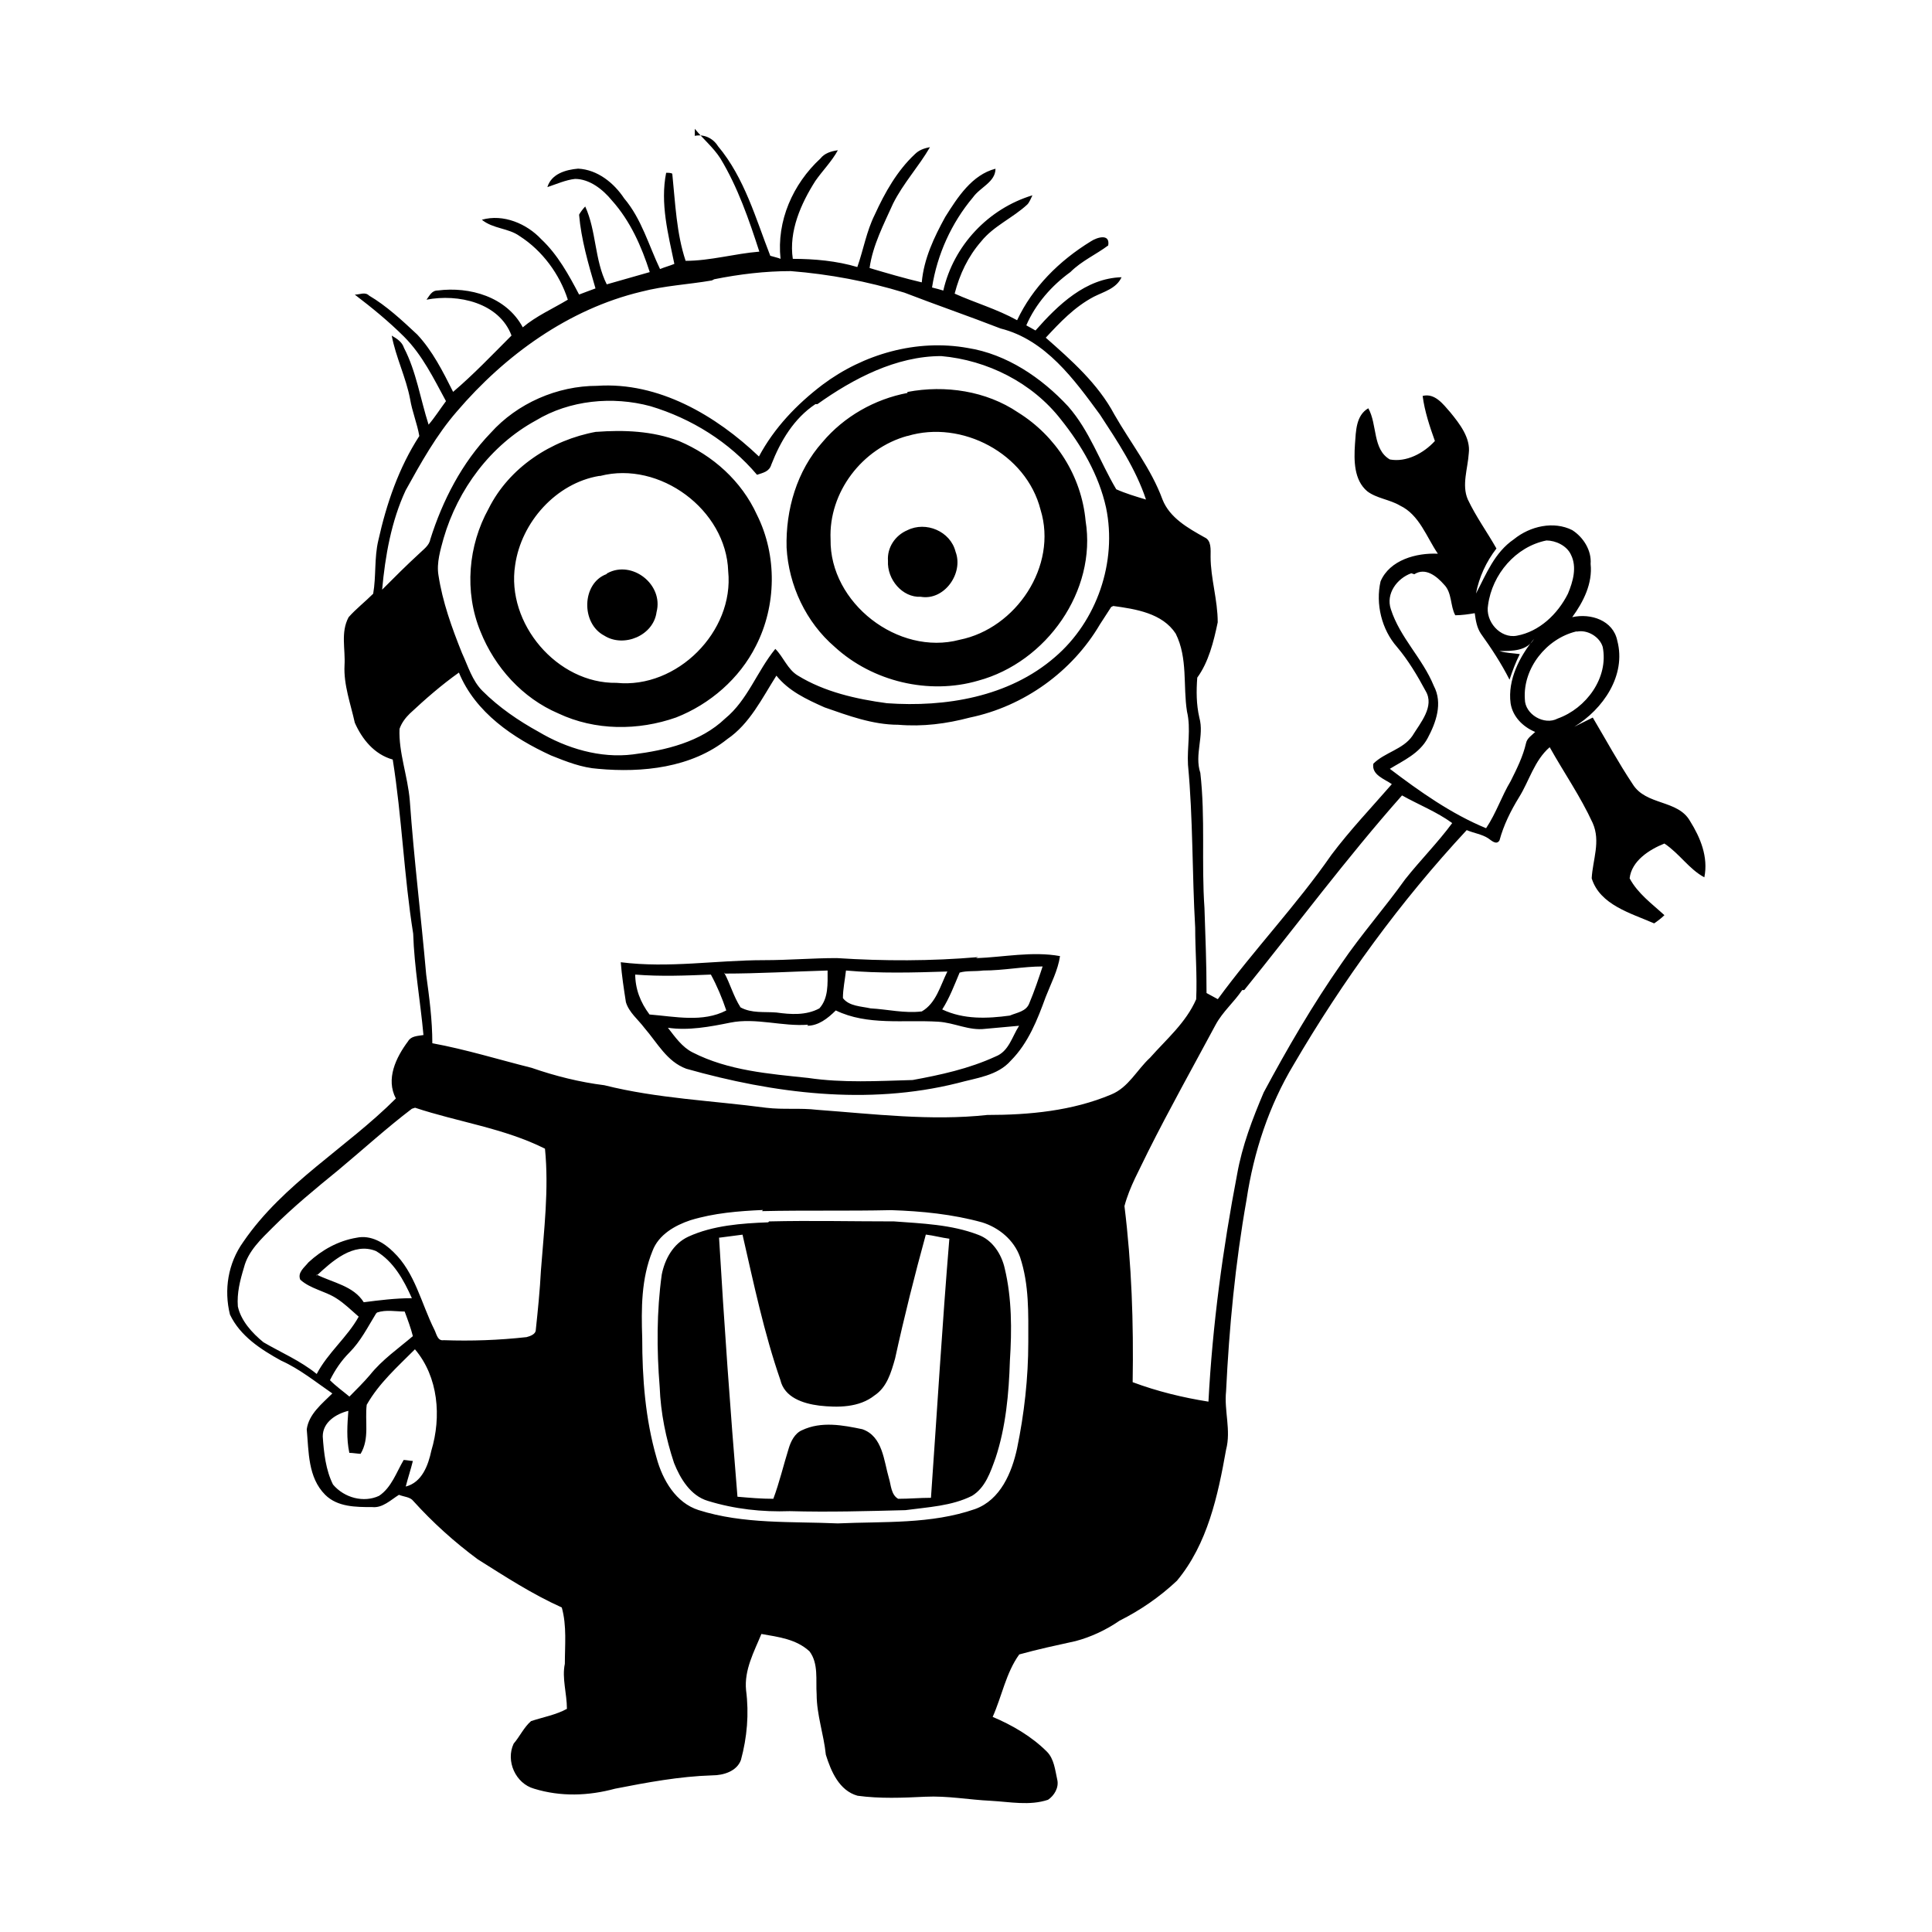 <svg width="1500" height="1500" viewBox="0 0 1500 1500" xmlns="http://www.w3.org/2000/svg">
  <!-- Original SVG transformiert und zentriert -->
  <svg x="176.109" y="100.0" width="1147.781" height="1300" viewBox="0 0 178.48 202.15">
    /2000/svg" viewBox="0 0 178.48 202.15">
  <defs>
    <style>
      .cls-1 {
        
        fill-rule: evenodd;
      }
    </style>
  </defs>
  <path id="A047.cdr" class="cls-1" d="M56.46.86c1.11-.25,2.23.25,2.84,1.24,3.21,3.83,4.57,8.78,6.31,13.23.37.12.99.25,1.24.37-.49-4.57,1.48-9.03,4.82-12.12.49-.62,1.24-.87,2.1-.99-.74,1.36-1.86,2.47-2.72,3.71-1.73,2.72-3.22,6.06-2.72,9.4,2.6,0,5.32.25,7.79.99.74-2.1,1.11-4.33,2.1-6.31,1.24-2.72,2.72-5.32,4.82-7.29.49-.5,1.11-.74,1.85-.87-1.36,2.35-3.21,4.33-4.45,6.8-1.11,2.47-2.47,5.07-2.84,7.79,2.1.62,4.2,1.24,6.3,1.73.25-2.84,1.48-5.44,2.84-7.91,1.48-2.35,3.21-5.07,6.06-5.81,0,1.61-1.85,2.23-2.72,3.46-2.6,3.09-4.33,6.92-4.94,10.88.49.12.99.25,1.36.37,1.24-5.44,5.44-9.89,10.76-11.5-.12.25-.37.87-.62,1.11-1.73,1.61-4.08,2.6-5.56,4.45-1.61,1.85-2.6,3.96-3.21,6.31,2.47,1.11,5.07,1.85,7.54,3.21,1.86-3.96,5.07-7.17,8.9-9.52.74-.49,2.35-.99,2.1.49-1.48,1.11-3.21,1.86-4.57,3.22-2.23,1.61-4.2,3.83-5.32,6.43.25.12.86.49,1.11.62,2.72-3.09,6.06-6.31,10.39-6.43-.62,1.36-2.1,1.73-3.34,2.35-2.35,1.24-4.08,3.09-5.81,4.95,3.09,2.72,6.31,5.56,8.28,9.27,1.98,3.46,4.45,6.55,5.81,10.26.87,2.22,3.09,3.46,5.07,4.57.86.37.74,1.48.74,2.35,0,2.6.86,5.19.86,7.91-.49,2.35-1.11,4.82-2.47,6.68-.12,1.61-.12,3.21.25,4.82.62,2.22-.62,4.45.12,6.68.62,5.44.12,10.88.5,16.32.12,3.46.25,6.8.25,10.26.5.25.87.49,1.36.74,4.33-5.93,9.52-11.37,13.72-17.43,2.23-2.97,4.82-5.69,7.29-8.53-.87-.62-2.47-1.11-2.23-2.47,1.36-1.36,3.59-1.73,4.7-3.34.99-1.61,2.72-3.58,1.61-5.44-.99-1.85-2.1-3.71-3.46-5.32-1.85-2.1-2.6-5.19-1.98-7.91,1.11-2.6,4.33-3.46,6.92-3.34-1.36-1.98-2.23-4.7-4.57-5.81-1.24-.74-2.84-.87-3.96-1.73-1.61-1.36-1.61-3.71-1.48-5.69.12-1.61.12-3.46,1.61-4.33,1.11,1.98.49,4.95,2.6,6.18,1.98.37,4.08-.74,5.44-2.23-.62-1.73-1.24-3.58-1.48-5.44,1.48-.37,2.47.99,3.34,1.98,1.11,1.36,2.47,3.09,2.23,4.95-.12,1.85-.87,3.83-.12,5.56.99,2.1,2.35,3.96,3.46,5.93-1.24,1.61-2.1,3.46-2.47,5.44,1.24-2.35,2.23-4.95,4.57-6.55,1.98-1.61,4.82-2.23,7.05-1.11,1.36.87,2.35,2.47,2.22,4.08.25,2.35-.86,4.57-2.22,6.43,2.22-.5,4.94.37,5.44,2.84,1.11,4.2-1.73,8.28-5.19,10.39.74-.37,1.48-.74,2.23-1.11,1.61,2.72,3.09,5.44,4.82,8.04,1.61,2.6,5.44,1.85,6.92,4.45,1.24,1.98,2.23,4.33,1.73,6.8-1.85-.99-2.97-2.84-4.82-4.08-1.85.74-3.96,2.1-4.2,4.2.99,1.85,2.72,3.09,4.2,4.45-.37.37-.87.74-1.24.99-2.84-1.24-6.55-2.23-7.54-5.44.12-2.23,1.11-4.45.12-6.68-1.48-3.22-3.46-6.06-5.19-9.15-1.86,1.61-2.47,4.08-3.71,6.06-.99,1.61-1.85,3.34-2.35,5.19-.37.62-.99,0-1.36-.25-.74-.49-1.73-.62-2.6-.99-8.04,8.65-14.96,18.17-20.89,28.31-2.97,4.94-4.82,10.51-5.69,16.32-1.36,7.67-2.1,15.45-2.47,23.12-.25,2.35.62,4.7,0,7.05-.99,5.56-2.23,11.37-5.93,15.82-2.1,1.98-4.45,3.58-6.92,4.82-1.61,1.11-3.46,1.98-5.32,2.47-2.23.49-4.57.99-6.8,1.61-1.61,2.23-2.1,5.07-3.21,7.54,2.35.99,4.7,2.35,6.55,4.2.87.87.99,2.23,1.24,3.34.25.99-.37,1.98-1.11,2.47-2.23.74-4.57.25-6.92.12-2.6-.12-5.19-.62-7.91-.49s-5.44.25-8.16-.12c-2.23-.62-3.21-2.97-3.83-4.95-.25-2.47-1.11-4.82-1.11-7.29-.12-1.73.25-3.71-.86-5.19-1.61-1.48-3.71-1.73-5.81-2.1-.86,2.1-2.1,4.33-1.85,6.8.37,2.84.12,5.69-.62,8.41-.49,1.36-2.1,1.86-3.46,1.86-3.96.12-7.91.86-11.74,1.61-3.22.87-6.55.99-9.77,0-2.23-.62-3.46-3.34-2.47-5.44.74-.86,1.24-1.98,2.1-2.72,1.48-.49,2.97-.74,4.33-1.48,0-1.86-.62-3.71-.25-5.44,0-2.23.25-4.58-.37-6.8-3.58-1.61-6.8-3.71-10.14-5.81-2.84-2.1-5.44-4.45-7.79-7.05-.37-.49-1.11-.49-1.73-.74-.99.62-1.98,1.61-3.21,1.48-1.98,0-4.2,0-5.69-1.48-2.1-2.1-1.98-5.19-2.23-7.91.25-1.85,1.85-3.09,3.09-4.33-1.98-1.36-3.96-2.97-6.18-3.96-2.47-1.36-4.95-2.97-6.18-5.56-.74-2.97-.25-6.18,1.61-8.78,4.82-7.05,12.49-11.37,18.42-17.31-1.24-2.35,0-4.94,1.48-6.92.37-.62,1.11-.62,1.85-.74-.37-4.08-1.11-8.16-1.24-12.24-1.11-6.92-1.36-14.09-2.47-21.02-2.23-.62-3.71-2.47-4.58-4.45-.49-2.23-1.36-4.57-1.24-6.92.12-1.98-.49-3.96.49-5.81.87-.99,1.98-1.85,2.97-2.84.37-2.1.12-4.33.62-6.43.99-4.45,2.47-8.78,4.95-12.61-.25-1.48-.87-2.97-1.11-4.45-.49-2.6-1.73-5.07-2.22-7.67.62.37,1.24.74,1.48,1.48,1.48,2.84,1.98,6.18,2.97,9.27.74-.86,1.36-1.85,2.1-2.84-1.48-2.72-2.84-5.56-5.07-7.79-1.86-1.85-3.83-3.46-5.94-5.07.62,0,1.24-.37,1.73.12,2.1,1.24,3.96,2.97,5.81,4.7,1.85,1.98,3.09,4.45,4.33,6.92,2.47-2.1,4.7-4.45,7.05-6.8-1.48-3.96-6.43-5.07-10.26-4.33.37-.49.62-1.11,1.36-1.11,3.83-.49,8.28.74,10.26,4.45,1.61-1.36,3.59-2.23,5.44-3.34-.99-3.09-3.09-5.93-5.81-7.67-1.36-.99-3.21-.87-4.57-1.98,2.6-.74,5.44.49,7.17,2.35,1.98,1.85,3.34,4.33,4.57,6.68.62-.25,1.36-.5,1.98-.74-.87-2.97-1.73-5.93-1.98-8.9.12-.25.49-.74.74-.99,1.36,2.97,1.11,6.43,2.6,9.4,1.73-.5,3.46-.99,5.19-1.48-.99-3.09-2.35-6.18-4.57-8.65-1.11-1.36-2.72-2.6-4.45-2.6-1.11.12-2.23.62-3.34.99.49-1.61,2.22-2.1,3.71-2.23,2.35.12,4.33,1.73,5.56,3.59,2.1,2.47,2.97,5.69,4.33,8.53.62-.25,1.11-.37,1.73-.62-.74-3.58-1.73-7.29-.99-11,.25,0,.62,0,.74.12.37,3.59.5,7.17,1.61,10.51,2.97,0,5.93-.87,8.9-1.11-1.24-3.83-2.6-7.79-4.7-11.25-.87-1.36-2.1-2.35-3.09-3.58v.87h0ZM58.81,18.17c3.09-.62,6.18-.99,9.27-.99,4.7.37,9.27,1.24,13.72,2.6,3.83,1.48,7.79,2.84,11.62,4.33,5.44,1.36,8.9,6.18,11.99,10.39,2.1,3.21,4.33,6.55,5.56,10.26-1.24-.37-2.47-.74-3.59-1.24-1.98-3.34-3.21-7.05-5.81-10.01-3.21-3.46-7.42-6.31-12.12-7.05-6.18-1.11-12.61.74-17.55,4.45-3.09,2.35-5.81,5.19-7.66,8.65-5.19-4.95-12.12-9.03-19.53-8.53-4.82,0-9.64,2.1-12.86,5.69-3.46,3.59-5.81,8.16-7.29,12.86-.12.74-.87,1.24-1.36,1.73-1.48,1.36-2.97,2.84-4.45,4.33.37-4.08,1.11-8.28,2.84-11.99,1.85-3.34,3.71-6.68,6.18-9.52,5.81-6.8,13.48-12.36,22.25-14.46,2.84-.74,5.69-.87,8.53-1.36l.25-.12h0ZM71.29,33.25c4.33-3.09,9.52-5.81,14.96-5.81,5.56.49,11,3.21,14.46,7.67,2.47,3.09,4.57,6.68,5.44,10.63,1.36,6.55-1.11,13.72-6.18,18.05-5.56,4.82-13.23,6.06-20.27,5.56-3.71-.5-7.54-1.36-10.76-3.34-1.24-.74-1.73-2.23-2.72-3.22-2.22,2.72-3.34,6.18-6.06,8.41-2.97,2.84-7.17,3.83-11.13,4.33-3.96.5-8.04-.74-11.37-2.72-2.47-1.36-4.82-2.97-6.8-4.95-1.24-1.24-1.73-2.97-2.47-4.57-1.24-3.09-2.35-6.18-2.84-9.4-.25-1.48.25-3.09.62-4.45,1.73-5.93,5.69-11.25,11.13-14.22,4.08-2.47,9.27-2.97,13.85-1.73,4.94,1.48,9.52,4.33,12.86,8.28.74-.25,1.48-.37,1.73-1.24,1.11-2.84,2.72-5.56,5.32-7.29h.25ZM82.17,31.77c4.57-.87,9.52-.12,13.35,2.47,4.57,2.84,7.66,7.67,8.16,13.1,1.36,8.41-4.7,17.06-12.98,19.29-5.93,1.73-12.73.12-17.31-4.08-3.46-2.97-5.56-7.42-5.81-11.99-.12-4.58,1.24-9.27,4.33-12.73,2.6-3.09,6.3-5.19,10.26-5.94v-.12h0ZM44.59,36.59c3.34-.25,6.8-.12,10.01,1.11,4.08,1.73,7.54,4.82,9.4,8.9,2.47,4.94,2.35,11-.12,15.82-1.98,3.96-5.56,7.05-9.64,8.65-4.58,1.61-9.77,1.61-14.22-.49-4.33-1.85-7.67-5.56-9.4-9.89-1.98-4.82-1.48-10.39.99-14.84,2.47-4.95,7.54-8.28,12.98-9.27ZM82.17,37.09c6.55-1.98,14.34,2.1,16.07,8.9,2.1,6.8-2.97,14.34-9.77,15.7-7.42,1.98-15.7-4.45-15.58-12.12-.25-5.69,3.83-11,9.27-12.49h0ZM45.08,41.91c7.17-1.86,15.21,4.08,15.45,11.5.74,7.29-6.18,14.22-13.48,13.48-7.17.12-13.35-7.17-12.24-14.22.74-5.19,4.95-9.89,10.14-10.76h.12,0ZM82.17,48.46c2.22-1.11,5.19.12,5.81,2.6.99,2.6-1.36,5.93-4.2,5.44-2.22.12-4.08-2.1-3.96-4.33-.12-1.61.87-3.09,2.35-3.71ZM159.31,49.7c1.11,0,2.47.62,2.97,1.73.74,1.48.25,3.22-.37,4.7-1.24,2.47-3.46,4.58-6.18,5.07-1.98.37-3.83-1.73-3.46-3.71.5-3.71,3.34-7.05,7.05-7.79h0ZM45.95,53.65c2.97-1.61,6.8,1.36,5.93,4.7-.37,2.84-3.96,4.33-6.31,2.84-2.84-1.48-2.72-6.31.25-7.42l.12-.12h0ZM143.36,53.78c1.36-.87,2.72.25,3.59,1.24.99.99.74,2.6,1.36,3.71.74,0,1.61-.12,2.35-.25.12.87.25,1.73.74,2.47,1.24,1.73,2.47,3.59,3.46,5.56.37-1.11.74-2.1,1.24-3.09-.87-.12-1.61-.12-2.47-.37,1.61,0,3.34,0,4.2-1.48-1.73,2.1-3.22,4.95-2.84,7.79.25,1.61,1.48,2.84,2.97,3.46-.37.37-.99.74-1.11,1.36-.37,1.61-1.11,3.09-1.85,4.57-1.11,1.85-1.73,3.83-2.97,5.69-4.2-1.73-8.04-4.45-11.62-7.17,1.61-.99,3.58-1.85,4.57-3.71.99-1.85,1.85-4.2.74-6.3-1.36-3.34-4.08-5.81-5.19-9.27-.62-1.86.74-3.71,2.47-4.33,0,0,.37.12.37.12ZM107.02,57.61c2.72.37,5.93.87,7.54,3.34,1.48,2.97.87,6.31,1.36,9.4.5,2.1,0,4.33.12,6.43.62,6.55.49,13.1.87,19.66,0,2.84.25,5.69.12,8.65-1.24,2.84-3.59,4.82-5.56,7.05-1.61,1.48-2.6,3.59-4.7,4.45-4.7,1.98-9.89,2.47-14.96,2.47-6.8.74-13.72-.12-20.52-.62-2.1-.25-4.08,0-6.18-.25-6.55-.87-13.1-1.11-19.53-2.72-2.97-.37-5.93-1.11-8.78-2.1-3.96-.99-7.91-2.22-11.99-2.97,0-2.84-.37-5.56-.74-8.28-.62-7.05-1.48-13.97-1.98-21.02-.25-2.97-1.36-5.81-1.24-8.65.25-.74.74-1.36,1.24-1.85,1.85-1.73,3.83-3.46,5.93-4.95,1.98,4.82,6.55,7.91,11.13,10.01,1.85.74,3.71,1.48,5.69,1.61,5.32.49,11.25-.12,15.58-3.59,2.72-1.85,4.2-4.94,5.93-7.66,1.48,1.85,3.59,2.84,5.81,3.83,2.84.99,5.81,2.1,8.9,2.1,2.97.25,5.81-.12,8.65-.87,6.55-1.36,12.36-5.56,15.7-11.25.49-.74.87-1.36,1.36-2.1l.25-.12h0ZM163.02,60.7c1.24-.25,2.72.62,3.09,1.85.74,3.71-1.98,7.42-5.44,8.65-1.61.86-3.96-.5-3.96-2.35-.25-3.71,2.6-7.29,6.18-8.16h.12ZM122.84,103.97c6.3-7.79,12.36-15.95,19.04-23.49,1.98,1.11,4.2,1.98,6.06,3.34-1.73,2.35-3.83,4.45-5.69,6.8-2.47,3.46-5.32,6.68-7.67,10.14-3.46,4.95-6.55,10.26-9.4,15.58-1.36,3.21-2.6,6.43-3.21,9.89-1.73,9.03-2.97,18.17-3.46,27.44-3.09-.49-6.18-1.24-9.15-2.35.12-7.17-.12-14.22-.99-21.26.62-2.35,1.85-4.45,2.84-6.55,2.6-5.19,5.44-10.26,8.16-15.33.87-1.61,2.22-2.72,3.21-4.2h.25,0ZM90.45,100.13c3.34-.12,6.8-.86,10.14-.25-.25,1.73-1.11,3.34-1.73,4.94-.99,2.72-2.1,5.56-4.2,7.67-1.61,1.85-4.2,2.1-6.43,2.72-10.88,2.72-22.25,1.24-32.76-1.73-2.35-.87-3.46-3.09-5.07-4.95-.74-.99-1.85-1.85-2.22-3.09-.25-1.61-.5-3.22-.62-4.82,5.81.74,11.5-.25,17.31-.25,2.97,0,5.81-.25,8.78-.25,5.69.37,11.37.37,17.06-.12l-.25.12h0ZM91.32,101.62c2.47,0,4.82-.49,7.17-.49-.49,1.48-.99,2.97-1.61,4.45-.37.99-1.48,1.11-2.35,1.48-2.72.37-5.56.49-8.16-.74.87-1.36,1.48-2.97,2.1-4.45.87-.25,1.85-.12,2.84-.25h0ZM60.04,101.99c4.2,0,8.28-.25,12.49-.37,0,1.61.12,3.34-.99,4.57-1.61.87-3.46.74-5.19.5-1.48-.12-2.97.12-4.33-.62-.87-1.36-1.24-2.84-1.98-4.2,0,0,0,.12,0,.12ZM74.75,101.62c4.08.37,8.16.25,12.24.12-.86,1.73-1.36,3.83-3.09,4.82-2.1.25-4.08-.25-6.18-.37-1.11-.25-2.6-.25-3.34-1.24,0-1.11.25-2.22.37-3.34h0ZM49.29,102.11c3.09.25,6.18.12,9.15,0,.74,1.36,1.36,2.84,1.86,4.33-2.84,1.48-6.18.74-9.27.49-1.11-1.48-1.73-3.09-1.73-4.94v.12h0ZM70.06,108.29c1.36,0,2.47-.87,3.46-1.85,3.83,1.85,8.16,1.11,12.36,1.36,1.98.12,3.71,1.11,5.69.86,1.36-.12,2.72-.25,4.08-.37-.87,1.36-1.24,3.09-2.84,3.71-3.21,1.48-6.68,2.23-10.01,2.84-4.2.12-8.41.37-12.61-.25-4.7-.5-9.64-.87-13.97-3.09-1.24-.62-2.1-1.85-2.97-2.97,2.47.37,5.07-.12,7.54-.62,3.09-.62,6.31.5,9.4.25l-.12.12h0ZM22.71,118.18c5.19,1.73,10.76,2.47,15.7,4.95.49,4.94-.12,9.77-.49,14.71-.12,2.35-.37,4.82-.62,7.17,0,.5-.62.74-1.11.87-3.34.37-6.68.49-10.01.37-.74.12-.86-.74-1.11-1.24-1.61-3.21-2.35-6.92-4.95-9.4-1.11-1.11-2.72-2.1-4.45-1.73-2.23.37-4.2,1.48-5.81,2.97-.5.62-1.36,1.24-.99,2.1,1.24,1.11,2.97,1.36,4.33,2.23.99.62,1.85,1.48,2.72,2.23-1.36,2.47-3.71,4.33-5.07,6.92-1.98-1.61-4.33-2.6-6.43-3.83-1.36-1.11-2.72-2.6-3.09-4.33-.12-1.61.25-3.09.74-4.7.5-1.98,2.1-3.46,3.46-4.82,2.47-2.47,5.19-4.7,7.91-6.92,2.97-2.47,5.81-5.07,8.9-7.42l.37-.12h0ZM64.62,130.67c5.19-.12,10.39,0,15.58-.12,3.71.12,7.42.49,11,1.48,1.98.62,3.83,2.1,4.57,4.2,1.11,3.34.99,6.8.99,10.26,0,4.33-.49,8.65-1.36,12.86-.62,2.84-1.98,6.18-5.07,7.29-5.32,1.85-11,1.48-16.57,1.73-5.56-.25-11.37.12-16.81-1.61-2.72-.87-4.33-3.59-5.07-6.31-1.36-4.7-1.73-9.64-1.73-14.46-.12-3.59-.12-7.17,1.24-10.51.74-1.98,2.72-3.09,4.57-3.71,2.84-.87,5.81-1.11,8.78-1.24l-.12.12h0ZM65.48,131.91c5.07-.12,10.01,0,15.08,0,3.34.25,6.92.37,10.14,1.61,1.73.62,2.84,2.35,3.22,4.08.86,3.59.86,7.42.62,11.13-.12,3.96-.5,8.04-1.73,11.74-.62,1.73-1.24,3.59-2.84,4.57-2.47,1.24-5.32,1.36-8.04,1.73-4.7.12-9.27.25-13.97.12-3.34.12-6.68-.25-9.89-1.24-2.1-.62-3.34-2.72-4.08-4.58-.99-2.97-1.61-6.06-1.73-9.15-.37-4.57-.37-9.15.25-13.6.37-1.85,1.36-3.71,3.21-4.57,2.97-1.36,6.43-1.61,9.64-1.73l.12-.12h0ZM59.42,133.88c.99-.12,1.85-.25,2.84-.37,1.36,5.94,2.6,11.87,4.57,17.55.49,2.1,2.72,2.84,4.7,3.09,2.23.25,4.82.25,6.68-1.24,1.48-.99,1.98-2.72,2.47-4.45,1.11-5.07,2.35-10.01,3.71-14.96.99.12,1.85.37,2.84.5-.86,10.38-1.48,20.77-2.22,31.28-1.36,0-2.6.12-3.96.12-.87-.49-.87-1.73-1.11-2.47-.62-2.1-.74-5.07-3.21-5.93-2.35-.49-4.95-.99-7.29.12-.87.37-1.36,1.36-1.61,2.22-.62,1.98-1.11,4.08-1.85,6.06-1.48,0-2.84-.12-4.33-.25-.87-10.51-1.61-20.89-2.23-31.4v.12h0ZM10.84,138.46c1.85-1.73,4.45-4.08,7.17-2.97,2.1,1.24,3.34,3.46,4.33,5.69-1.98,0-3.96.25-5.81.49-1.24-1.98-3.71-2.35-5.69-3.34v.12h0ZM18.13,142.91c1.11-.37,2.22-.12,3.34-.12.37.99.74,1.98.99,2.97-1.73,1.48-3.71,2.84-5.19,4.7-.74.87-1.61,1.73-2.47,2.6-.74-.62-1.61-1.24-2.35-1.98.62-1.24,1.36-2.35,2.35-3.34,1.36-1.36,2.22-3.09,3.21-4.7l.12-.12h0ZM16.9,154.03c1.48-2.6,3.71-4.57,5.81-6.68,2.84,3.34,3.21,8.16,1.98,12.24-.37,1.73-1.11,3.83-3.09,4.33.25-.99.62-2.1.86-3.09-.25,0-.86-.12-1.11-.12-.87,1.48-1.48,3.34-2.97,4.33-1.85.87-4.2.25-5.56-1.36-.87-1.73-1.11-3.83-1.24-5.81,0-1.73,1.61-2.72,3.09-3.09-.12,1.61-.25,3.34.12,5.07.37,0,1.11.12,1.36.12,1.11-1.86.49-3.96.74-5.94h0Z"/>

  </svg>
</svg>